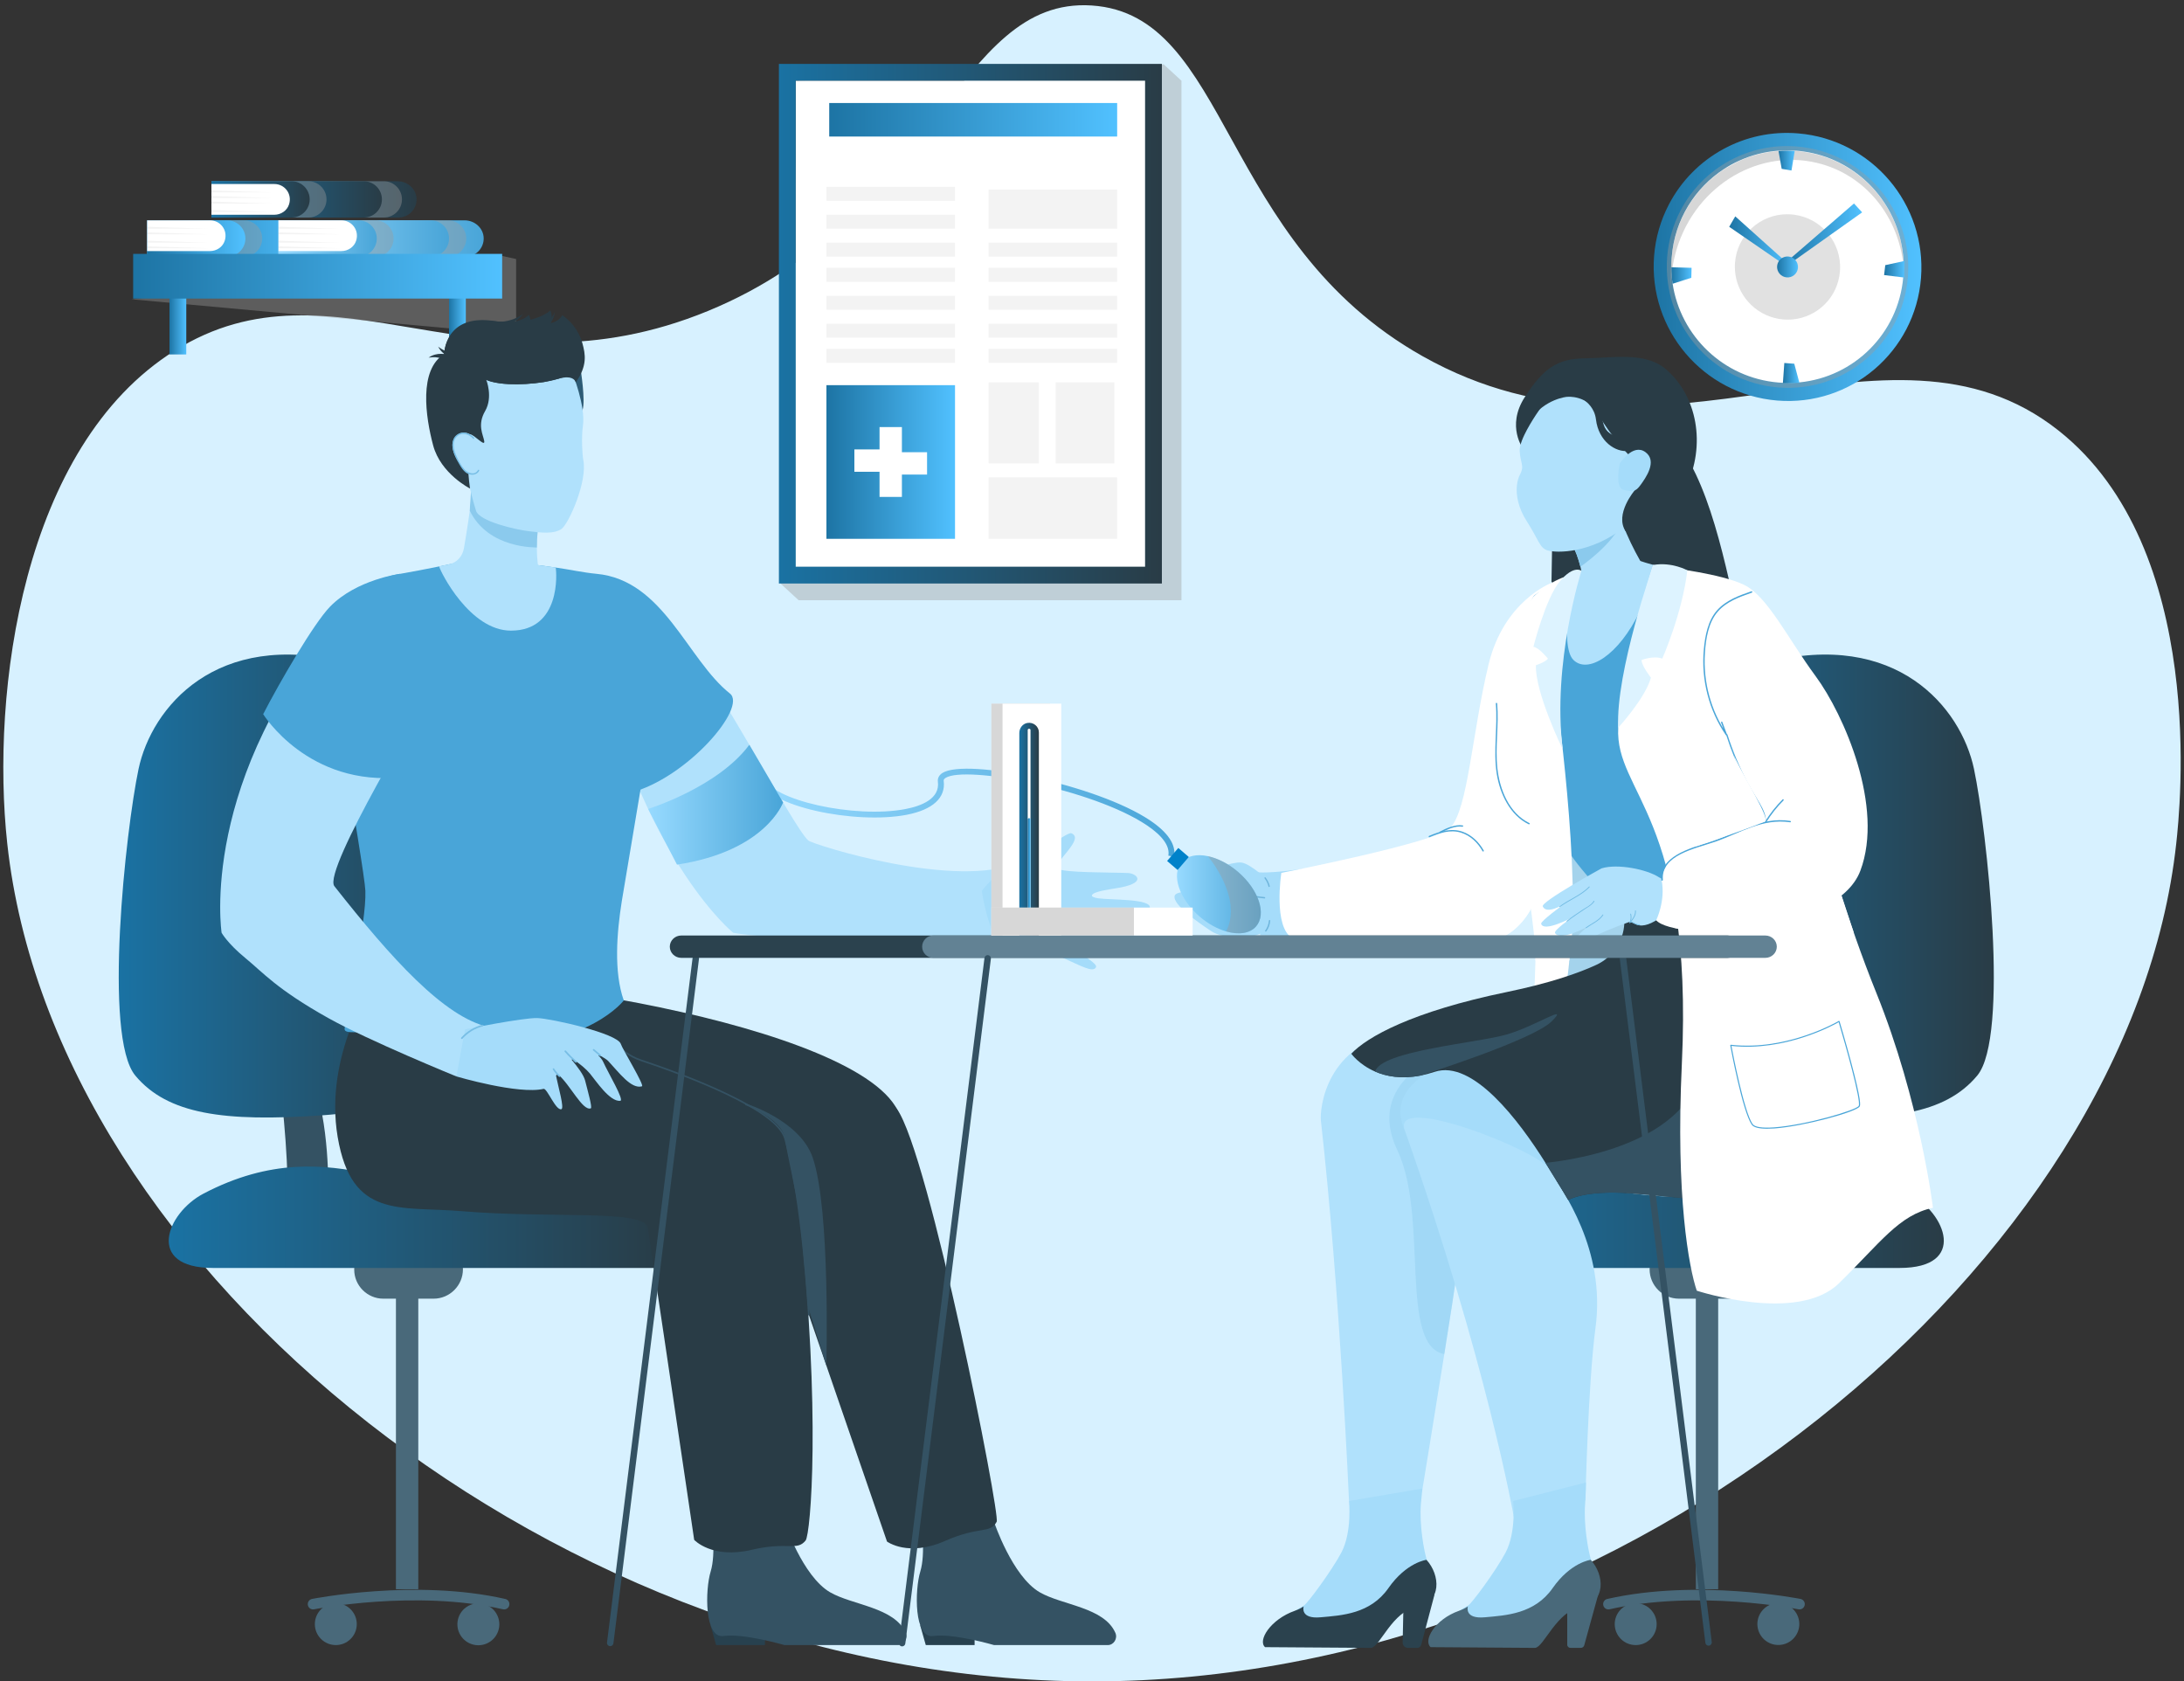 <svg width="417" height="321" viewBox="0 0 417 321" fill="none" xmlns="http://www.w3.org/2000/svg">
<rect x="0" y="0" width="417" height="321" fill="#333333" stroke="none"/>
<g clip-path="url(#clip0_4003_1643)">
<path d="M1.384 161.027C10.255 242.68 107.306 320.968 208.452 321C310.921 321.032 406.836 240.744 415.52 161.027C416.193 154.872 421.648 104.787 393.028 82.184C360.256 56.301 317.438 93.795 271.632 68.008C232.684 46.077 234.883 2.781 208.452 1.048C182.341 -0.664 178.594 41.48 135.254 59.336C91.758 77.256 63.79 47.885 33.382 66.931C4.154 85.235 -1.744 132.243 1.384 161.027Z" fill="#D7F1FF"/>
<path d="M224.182 163.544L223.082 163.357C223.386 161.549 222.004 159.597 218.983 157.565C208.612 150.595 184.439 146.115 180.558 148.499C180.137 148.755 180.169 148.989 180.185 149.101C180.59 152.307 178.076 154.6 173.102 155.555C163.377 157.421 146.254 154.013 144.882 148.717L145.96 148.435C147.071 152.717 163.174 156.317 172.888 154.456C175.936 153.869 179.485 152.493 179.074 149.24C178.989 148.557 179.309 147.96 179.971 147.549C184.545 144.733 209.402 149.779 219.602 156.637C223.023 158.941 224.561 161.267 224.182 163.544Z" fill="url(#paint0_linear_4003_1643)"/>
<path d="M366.784 53.069C365.679 67.155 353.376 77.629 339.311 76.467C325.236 75.304 314.722 62.947 315.821 48.861C316.099 45.341 317.081 42.045 318.618 39.091C320.966 34.547 324.644 30.835 329.095 28.435C333.296 26.157 338.18 25.037 343.304 25.464C357.368 26.627 367.883 38.984 366.784 53.069Z" fill="url(#paint1_linear_4003_1643)"/>
<path opacity="0.4" d="M364.28 52.861C363.287 65.565 352.191 75.011 339.504 73.965C326.811 72.92 317.326 61.773 318.319 49.069C318.57 45.896 319.456 42.92 320.838 40.259C322.957 36.157 326.272 32.813 330.286 30.648C334.075 28.595 338.479 27.587 343.101 27.965C355.794 29.011 365.278 40.157 364.28 52.861Z" fill="#9C9C9C"/>
<path d="M363.41 52.723C363.41 52.797 363.4 52.851 363.394 52.925C362.465 63.693 353.979 71.992 343.565 73H343.555C342.525 73.107 341.489 73.139 340.411 73.08C340.128 73.069 339.845 73.053 339.562 73.027C329.069 72.163 320.844 64.115 319.355 54.115C319.274 53.544 319.21 52.979 319.173 52.397C319.136 51.923 319.12 51.443 319.12 50.957C319.104 50.413 319.12 49.848 319.168 49.293C319.168 49.256 319.178 49.229 319.178 49.192C319.178 49.155 319.178 49.117 319.189 49.085C319.744 41.923 323.641 35.837 329.224 32.232C330.11 31.661 331.028 31.149 331.994 30.712C334.342 29.64 336.904 28.957 339.578 28.765C340.08 28.717 340.598 28.701 341.11 28.701C341.639 28.701 342.151 28.717 342.674 28.755C342.791 28.755 342.909 28.765 343.037 28.771C343.448 28.797 343.859 28.851 344.259 28.909C354.134 30.264 361.756 38.019 363.223 47.592C363.33 48.301 363.416 49.032 363.453 49.757C363.501 50.733 363.496 51.725 363.41 52.723Z" fill="white"/>
<path opacity="0.4" d="M363.448 50.856C362.556 41.437 356.237 33.357 347.008 31.117C335.132 28.232 322.957 36.131 319.803 48.765C319.493 50.003 319.29 51.229 319.173 52.461C319.098 53.283 319.066 54.088 319.066 54.899C318.895 53.085 318.922 51.229 319.168 49.357C319.168 49.32 319.178 49.293 319.178 49.256C319.178 49.219 319.178 49.181 319.189 49.149C319.744 41.987 323.64 35.901 329.224 32.296C330.152 31.752 331.092 31.24 331.994 30.776C334.342 29.704 336.904 29.021 339.578 28.829C340.08 28.781 340.598 28.765 341.11 28.765C341.639 28.765 342.151 28.781 342.674 28.819C342.791 28.819 342.909 28.829 343.037 28.835C343.448 28.861 343.859 28.915 344.259 28.973C354.134 30.328 361.756 38.083 363.223 47.656C363.368 48.707 363.448 49.773 363.448 50.856Z" fill="#9C9C9C"/>
<path opacity="0.3" d="M342.327 60.973C341.852 61.021 341.382 61.032 340.897 61.011C340.769 61.005 340.641 61 340.512 60.989C335.757 60.595 332.031 56.952 331.353 52.419C331.284 51.949 331.247 51.475 331.247 50.989C331.236 50.707 331.247 50.424 331.273 50.136C331.684 44.893 336.04 40.92 341.206 40.904C341.495 40.904 341.783 40.915 342.082 40.936C342.268 40.947 342.455 40.973 342.631 41C347.441 41.661 351.065 45.667 351.326 50.445C351.348 50.888 351.348 51.331 351.31 51.789C351.31 51.821 351.305 51.848 351.3 51.88C350.883 56.76 347.04 60.515 342.327 60.973Z" fill="#9C9C9C"/>
<path d="M342.674 28.813L342.055 32.552L340.187 32.232L339.578 28.819C340.08 28.771 340.598 28.755 341.11 28.755C341.639 28.76 342.146 28.776 342.674 28.813Z" fill="url(#paint2_linear_4003_1643)"/>
<path d="M363.618 49.821L359.962 50.621L359.738 52.515L363.565 52.984L363.618 49.821Z" fill="url(#paint3_linear_4003_1643)"/>
<path d="M343.56 73.059C342.525 73.165 341.484 73.192 340.416 73.144L340.689 69.299L342.589 69.437L343.56 73.059Z" fill="url(#paint4_linear_4003_1643)"/>
<path d="M322.931 53.032L319.355 54.173C319.2 53.139 319.12 52.088 319.125 51.021L322.979 51.128L322.931 53.032Z" fill="url(#paint5_linear_4003_1643)"/>
<path d="M341.014 50.76L330.163 43.299L331.321 41.304L341.302 50.259L341.014 50.76Z" fill="url(#paint6_linear_4003_1643)"/>
<path d="M340.438 50.568L353.99 38.851L355.548 40.541L340.827 50.989L340.438 50.568Z" fill="url(#paint7_linear_4003_1643)"/>
<path d="M343.293 51.128C343.208 52.227 342.247 53.048 341.148 52.957C340.048 52.867 339.226 51.901 339.312 50.803C339.397 49.704 340.358 48.883 341.457 48.973C342.557 49.064 343.379 50.029 343.293 51.128Z" fill="url(#paint8_linear_4003_1643)"/>
<path opacity="0.4" d="M25.093 57.133L98.548 63.859V49.448L95.66 48.819L25.093 57.133Z" fill="#9C9C9C"/>
<path d="M75.911 34.6H40.369V41.533H76.071C78.019 41.533 79.589 39.933 79.541 37.981C79.493 36.072 77.822 34.6 75.911 34.6Z" fill="url(#paint9_linear_4003_1643)"/>
<path opacity="0.4" d="M76.749 38.067C76.749 36.152 75.191 34.6 73.28 34.6H44.105V41.533H73.28C75.191 41.533 76.749 39.981 76.749 38.067Z" fill="#9C9C9C"/>
<path d="M72.922 38.067C72.922 36.152 71.364 34.6 69.453 34.6H40.369V41.533H69.453C71.364 41.533 72.922 39.981 72.922 38.067Z" fill="url(#paint10_linear_4003_1643)"/>
<path opacity="0.4" d="M62.343 38.067C62.343 36.152 60.785 34.6 58.874 34.6H40.369V41.533H58.874C60.785 41.533 62.343 39.981 62.343 38.067Z" fill="#9C9C9C"/>
<path d="M59.13 38.067C59.13 36.152 57.572 34.6 55.661 34.6H40.369V41.533H55.661C57.572 41.533 59.13 39.981 59.13 38.067Z" fill="url(#paint11_linear_4003_1643)"/>
<path d="M52.373 41H40.369V35.133H52.405C54.332 35.133 55.826 36.989 55.191 39.011C54.812 40.221 53.638 41 52.373 41Z" fill="white"/>
<g opacity="0.3">
<path opacity="0.4" d="M51.978 40.467H40.369V40.093L51.978 40.467Z" fill="#9C9C9C"/>
</g>
<g opacity="0.3">
<path opacity="0.4" d="M51.978 38.867H40.369V38.493L51.978 38.867Z" fill="#9C9C9C"/>
</g>
<g opacity="0.3">
<path opacity="0.4" d="M51.978 37.8H40.369V37.427L51.978 37.8Z" fill="#9C9C9C"/>
</g>
<g opacity="0.3">
<path opacity="0.4" d="M51.978 36.733H40.369V36.36L51.978 36.733Z" fill="#9C9C9C"/>
</g>
<path d="M63.635 42.067H28.093V49H63.795C65.743 49 67.312 47.4 67.264 45.448C67.216 43.539 65.546 42.067 63.635 42.067Z" fill="#2AA9EF"/>
<path opacity="0.4" d="M64.473 45.533C64.473 43.619 62.914 42.067 61.004 42.067H31.829V49H61.004C62.914 49 64.473 47.448 64.473 45.533Z" fill="#9C9C9C"/>
<path d="M60.646 45.533C60.646 43.619 59.087 42.067 57.177 42.067H28.093V49H57.177C59.087 49 60.646 47.448 60.646 45.533Z" fill="url(#paint12_linear_4003_1643)"/>
<path opacity="0.4" d="M50.067 45.533C50.067 43.619 48.508 42.067 46.598 42.067H28.093V49H46.598C48.514 49 50.067 47.448 50.067 45.533Z" fill="#9C9C9C"/>
<path d="M46.854 45.533C46.854 43.619 45.295 42.067 43.385 42.067H28.093V49H43.385C45.295 49 46.854 47.448 46.854 45.533Z" fill="url(#paint13_linear_4003_1643)"/>
<path d="M40.097 47.933H28.093V42.067H40.129C42.055 42.067 43.55 43.923 42.915 45.944C42.536 47.155 41.362 47.933 40.097 47.933Z" fill="white"/>
<g opacity="0.3">
<path opacity="0.4" d="M39.702 47.4H28.093V47.027L39.702 47.4Z" fill="#9C9C9C"/>
</g>
<g opacity="0.3">
<path opacity="0.4" d="M39.702 46.333H28.093V45.96L39.702 46.333Z" fill="#9C9C9C"/>
</g>
<g opacity="0.3">
<path opacity="0.4" d="M39.702 44.733H28.093V44.36L39.702 44.733Z" fill="#9C9C9C"/>
</g>
<g opacity="0.3">
<path opacity="0.4" d="M39.702 43.667H28.093V43.293L39.702 43.667Z" fill="#9C9C9C"/>
</g>
<path d="M88.721 42.067H53.179V49H88.881C90.83 49 92.399 47.4 92.351 45.448C92.303 43.539 90.632 42.067 88.721 42.067Z" fill="url(#paint14_linear_4003_1643)"/>
<path opacity="0.4" d="M89.025 45.533C89.025 43.619 87.467 42.067 85.556 42.067H56.381V49H85.556C87.467 49 89.025 47.448 89.025 45.533Z" fill="#9C9C9C"/>
<path d="M85.732 45.533C85.732 43.619 84.174 42.067 82.263 42.067H53.179V49H82.263C84.179 49 85.732 47.448 85.732 45.533Z" fill="url(#paint15_linear_4003_1643)"/>
<path opacity="0.4" d="M75.153 45.533C75.153 43.619 73.595 42.067 71.684 42.067H53.179V49H71.689C73.6 49 75.153 47.448 75.153 45.533Z" fill="#9C9C9C"/>
<path d="M71.94 45.533C71.94 43.619 70.382 42.067 68.471 42.067H53.179V49H68.471C70.382 49 71.94 47.448 71.94 45.533Z" fill="url(#paint16_linear_4003_1643)"/>
<path d="M65.183 47.933H53.179V42.067H65.215C67.142 42.067 68.636 43.923 68.001 45.944C67.622 47.155 66.448 47.933 65.183 47.933Z" fill="white"/>
<g opacity="0.3">
<path opacity="0.4" d="M64.788 47.4H53.179V47.027L64.788 47.4Z" fill="#9C9C9C"/>
</g>
<g opacity="0.3">
<path opacity="0.4" d="M64.788 46.333H53.179V45.96L64.788 46.333Z" fill="#9C9C9C"/>
</g>
<g opacity="0.3">
<path opacity="0.4" d="M64.788 44.733H53.179V44.36L64.788 44.733Z" fill="#9C9C9C"/>
</g>
<g opacity="0.3">
<path opacity="0.4" d="M64.788 43.667H53.179V43.293L64.788 43.667Z" fill="#9C9C9C"/>
</g>
<path d="M35.565 55.933H32.362V67.667H35.565V55.933Z" fill="url(#paint17_linear_4003_1643)"/>
<path d="M88.94 55.933H85.737V67.667H88.94V55.933Z" fill="url(#paint18_linear_4003_1643)"/>
<path d="M95.879 48.467H25.424V57H95.879V48.467Z" fill="url(#paint19_linear_4003_1643)"/>
<path opacity="0.4" d="M152.494 15.411L149.104 111.475L152.494 114.595H225.58V15.411L222.191 12.291L152.494 15.411Z" fill="#9C9C9C"/>
<path d="M218.641 15.4H151.923V108.2H218.641V15.4Z" fill="white"/>
<path d="M148.72 12.2V111.4H221.844V12.2H148.72ZM218.641 108.2H151.923V15.4H218.641V108.2Z" fill="url(#paint20_linear_4003_1643)"/>
<path d="M182.346 73.533H157.794V102.867H182.346V73.533Z" fill="url(#paint21_linear_4003_1643)"/>
<path d="M177.009 86.333H172.205V81.533H167.935V85.8H163.131V90.067H167.935V94.867H172.205V90.6H177.009V86.333Z" fill="white"/>
<path d="M213.304 19.667H158.328V26.067H213.304V19.667Z" fill="url(#paint22_linear_4003_1643)"/>
<g opacity="0.3">
<path opacity="0.4" d="M182.346 35.667H157.794V38.333H182.346V35.667Z" fill="#9C9C9C"/>
<path opacity="0.4" d="M182.346 41H157.794V43.667H182.346V41Z" fill="#9C9C9C"/>
<path opacity="0.4" d="M182.346 46.333H157.794V49H182.346V46.333Z" fill="#9C9C9C"/>
<path opacity="0.4" d="M182.346 51.133H157.794V53.8H182.346V51.133Z" fill="#9C9C9C"/>
<path opacity="0.4" d="M182.346 56.467H157.794V59.133H182.346V56.467Z" fill="#9C9C9C"/>
<path opacity="0.4" d="M182.346 61.8H157.794V64.467H182.346V61.8Z" fill="#9C9C9C"/>
<path opacity="0.4" d="M182.346 66.6H157.794V69.267H182.346V66.6Z" fill="#9C9C9C"/>
<path opacity="0.4" d="M188.751 36.2V41.229V43.464V43.667H213.304V43.464V41.229V36.2H188.751Z" fill="#9C9C9C"/>
<path opacity="0.4" d="M213.304 46.333H188.751V49H213.304V46.333Z" fill="#9C9C9C"/>
<path opacity="0.4" d="M213.304 51.133H188.751V53.8H213.304V51.133Z" fill="#9C9C9C"/>
<path opacity="0.4" d="M213.304 56.467H188.751V59.133H213.304V56.467Z" fill="#9C9C9C"/>
<path opacity="0.4" d="M213.304 61.8H188.751V64.467H213.304V61.8Z" fill="#9C9C9C"/>
<path opacity="0.4" d="M213.304 66.6H188.751V69.267H213.304V66.6Z" fill="#9C9C9C"/>
<path opacity="0.4" d="M213.304 91.133H188.751V102.867H213.304V91.133Z" fill="#9C9C9C"/>
<path opacity="0.4" d="M198.359 73H188.751V88.467H198.359V73Z" fill="#9C9C9C"/>
<path opacity="0.4" d="M212.77 73H201.561V88.467H212.77V73Z" fill="#9C9C9C"/>
</g>
<path d="M186.083 312.109V314.067H176.763L175.69 310.28L186.083 312.109Z" fill="#27414F"/>
<path d="M189.813 290.6C189.813 290.6 193.262 300.909 198.503 303.976C202.73 306.445 210.806 306.819 212.962 311.731C213.443 312.824 212.653 314.067 211.505 314.067H189.813C189.813 314.067 181.919 311.779 178.199 312.333C174.474 312.888 174.65 303.491 175.717 300.019C176.779 296.547 175.893 290.6 175.893 290.6H189.813Z" fill="#345263"/>
<path d="M82.786 247.933H73.184C70.131 247.933 67.633 245.437 67.633 242.387V242.275C67.633 239.224 70.131 236.728 73.184 236.728H82.786C85.871 236.728 88.39 239.245 88.39 242.328C88.39 245.411 85.871 247.933 82.786 247.933Z" fill="#49697A"/>
<path d="M79.866 237.8H75.596V303.4H79.866V237.8Z" fill="#49697A"/>
<path d="M96.252 307.256C96.178 307.256 96.103 307.245 96.028 307.229C79.311 303.421 60.166 307.197 59.973 307.235C59.424 307.347 58.895 306.989 58.783 306.445C58.671 305.901 59.029 305.368 59.573 305.256C59.771 305.219 79.327 301.357 96.477 305.261C97.021 305.384 97.363 305.928 97.234 306.467C97.133 306.941 96.717 307.256 96.252 307.256Z" fill="#49697A"/>
<path d="M66.949 312.893C68.512 311.331 68.512 308.799 66.949 307.237C65.385 305.675 62.851 305.675 61.288 307.237C59.724 308.799 59.724 311.331 61.288 312.894C62.851 314.456 65.386 314.456 66.949 312.893Z" fill="#49697A"/>
<path d="M95.231 311.017C95.739 308.867 94.407 306.712 92.255 306.204C90.103 305.697 87.947 307.028 87.439 309.178C86.931 311.328 88.263 313.483 90.415 313.99C92.567 314.498 94.723 313.167 95.231 311.017Z" fill="#49697A"/>
<path d="M53.36 205.693C53.36 205.693 55.212 221.096 54.801 227.667H62.674C62.674 227.667 63.021 214.115 59.53 205.693C56.034 197.272 53.36 205.693 53.36 205.693Z" fill="#345263"/>
<path d="M40.646 242.067H126.724C126.724 242.067 132.136 232.963 118.296 226.925C104.456 220.888 79.487 225.971 70.702 224.12C61.916 222.269 51.631 221.176 38.858 227.875C31.775 231.592 27.703 242.067 40.646 242.067Z" fill="url(#paint23_linear_4003_1643)"/>
<path d="M61.388 212.936C69.592 212.371 87.798 209.752 93.039 202.515C99.284 193.885 90.984 132.845 66.117 126.483C41.249 120.115 28.92 135.107 26.454 146.813C23.988 158.52 19.67 197.949 25.835 205.341C32 212.728 42.792 214.216 61.388 212.936Z" fill="url(#paint24_linear_4003_1643)"/>
<path d="M320.572 247.933H330.174C333.227 247.933 335.725 245.437 335.725 242.387V242.275C335.725 239.224 333.227 236.728 330.174 236.728H320.572C317.492 236.728 314.967 239.245 314.967 242.328C314.967 245.411 317.486 247.933 320.572 247.933Z" fill="#49697A"/>
<path d="M323.79 303.4H328.06V237.8H323.79V303.4Z" fill="#49697A"/>
<path d="M307.105 307.256C307.18 307.256 307.255 307.245 307.329 307.229C324.046 303.421 343.192 307.197 343.384 307.235C343.934 307.347 344.462 306.989 344.574 306.445C344.686 305.901 344.329 305.368 343.784 305.256C343.587 305.219 324.03 301.357 306.881 305.261C306.336 305.384 305.995 305.928 306.123 306.467C306.224 306.941 306.641 307.256 307.105 307.256Z" fill="#49697A"/>
<path d="M340.466 313.94C342.617 313.432 343.95 311.278 343.442 309.128C342.934 306.978 340.778 305.646 338.626 306.154C336.474 306.662 335.142 308.816 335.65 310.966C336.158 313.116 338.314 314.448 340.466 313.94Z" fill="#49697A"/>
<path d="M315.141 312.895C316.704 311.333 316.704 308.8 315.141 307.238C313.577 305.676 311.043 305.676 309.479 307.238C307.916 308.801 307.916 311.333 309.479 312.895C311.043 314.457 313.577 314.457 315.141 312.895Z" fill="#49697A"/>
<path d="M349.997 205.693C349.997 205.693 348.145 221.096 348.556 227.667H340.683C340.683 227.667 340.336 214.115 343.827 205.693C347.323 197.272 349.997 205.693 349.997 205.693Z" fill="#345263"/>
<path d="M362.711 242.067H276.633C276.633 242.067 271.221 232.963 285.061 226.925C298.901 220.888 323.87 225.971 332.656 224.12C341.441 222.269 351.727 221.176 364.499 227.875C371.587 231.592 375.655 242.067 362.711 242.067Z" fill="url(#paint25_linear_4003_1643)"/>
<path d="M341.97 212.936C333.766 212.371 315.56 209.752 310.318 202.515C304.073 193.885 312.373 132.845 337.241 126.483C362.108 120.115 374.438 135.107 376.903 146.813C379.369 158.52 383.687 197.949 377.523 205.341C371.358 212.733 360.565 214.216 341.97 212.936Z" fill="url(#paint26_linear_4003_1643)"/>
<path d="M71.353 187.389C71.353 187.389 61.799 201.336 64.473 217.069C67.147 232.803 76.306 230.227 88.289 231.235C105.347 232.675 123.159 230.781 123.703 234.44C124.552 240.115 147.615 232.44 147.615 232.44C147.615 232.44 174.239 219.549 171.725 212.771C165.309 195.448 89.725 184.024 71.353 187.389Z" fill="#293C46"/>
<path d="M171.223 211.667C177.388 220.157 191.03 289.176 190.299 290.525C189.018 292.888 187.033 291.272 180.478 294.168C173.363 297.309 169.36 294.301 169.36 294.301C169.36 294.301 164.685 280.696 156.748 257.709C153.897 249.459 150.812 240.531 147.685 231.501C137.292 201.501 165.581 203.896 171.223 211.667Z" fill="#293C46"/>
<path d="M155.162 220.968C158.589 230.824 157.772 260.669 157.772 260.669L142.182 210.611C142.182 210.605 152.659 213.768 155.162 220.968Z" fill="#345263"/>
<path d="M197.04 178.573C197.04 178.573 173.39 178.733 165.069 178.989C146.905 179.549 139.983 178.072 139.983 178.072C139.983 178.072 123.997 165.128 114.768 129.048C114.768 129.048 128.059 121.272 131.384 124.376C136.492 129.139 151.474 157.944 154.324 160.456C155.226 161.251 182.96 170.024 194.665 164.547L197.04 178.573Z" fill="#B0E1FC"/>
<path d="M187.454 170.061C187.454 170.061 191.468 164.909 195.391 163.923C198.087 163.245 203.803 158.803 204.534 159.075C207.315 160.125 200.931 164.637 202.036 165.832C202.789 166.648 212.615 166.531 215.423 166.675C216.907 166.749 219.015 168.397 214.088 169.405C212.946 169.64 210.688 169.885 209.311 170.365C208.441 170.669 207.827 171.229 209.733 171.501C212.113 171.837 219.928 171.539 219.538 173.341C219.212 174.835 208.116 174.077 208.057 175.8C208.025 176.723 217.334 177.816 217.216 179.075C217.04 181.021 209.583 179.299 206.2 179.928C202.618 180.595 209.808 183.624 209.258 184.659C208.676 185.757 206.477 184.419 202.501 182.659C199.079 181.144 193.897 181.763 191.287 180.152C188.666 178.547 187.454 170.061 187.454 170.061Z" fill="#A5DCFA"/>
<path d="M85.396 67.699C85.396 67.699 83.41 67.107 81.825 68.291C81.825 68.291 83.186 67.944 84.563 68.547C85.94 69.144 85.396 67.699 85.396 67.699Z" fill="#293C46"/>
<path d="M86.57 68.419C86.57 68.419 84.547 67.981 83.661 66.168C83.661 66.168 84.718 67.133 86.202 67.267C87.696 67.4 86.57 68.419 86.57 68.419Z" fill="#293C46"/>
<path d="M110.867 70.557C110.867 70.557 111.827 76.504 111.229 78.243C110.632 79.987 108.609 71.299 108.609 71.299L110.867 70.557Z" fill="#2D5B75"/>
<path d="M146.051 312.109V314.067H136.732L135.659 310.28L146.051 312.109Z" fill="#27414F"/>
<path d="M149.787 290.6C149.787 290.6 153.236 300.909 158.477 303.976C162.704 306.445 170.78 306.819 172.936 311.731C173.417 312.824 172.627 314.067 171.479 314.067H149.787C149.787 314.067 141.893 311.779 138.173 312.333C134.448 312.888 134.624 303.491 135.691 300.019C136.753 296.547 135.867 290.6 135.867 290.6H149.787Z" fill="#345263"/>
<path d="M152.675 232.205C156.78 269.469 154.783 292.915 153.817 294.104C152.12 296.189 150.471 294.243 143.495 295.885C135.921 297.667 132.542 293.976 132.542 293.976C132.542 293.976 130.45 279.747 126.868 255.693C125.582 247.064 124.189 237.72 122.774 228.269C118.568 200.205 149.019 210.04 149.889 217.373C150.225 220.168 152.317 228.941 152.675 232.205Z" fill="#293C46"/>
<path d="M62.557 123.747C62.717 125.64 63.683 131.715 64.857 138.888C65.049 140.072 65.252 141.288 65.455 142.515C67.43 154.483 69.688 167.949 69.762 170.067C69.997 176.419 66.064 192.323 65.797 196.451C65.733 197.485 68.924 196.963 72.479 196.76C76.386 196.541 83.613 199.501 94.251 199.539C112.521 199.603 119.102 191 119.102 191C117.159 185.512 117.768 178.077 118.718 172.067C119.188 169.08 126.564 125.443 126.564 125.443L121.573 112.621C98.302 106.461 72.73 110.84 72.73 110.84C72.73 110.84 61.569 112.259 62.557 123.747Z" fill="#49A5D8"/>
<path d="M92.628 106.664C92.628 106.664 93.007 107.411 93.685 108.68C94.048 109.368 94.507 110.211 95.035 111.176C96.306 113.485 98.003 116.483 99.962 119.688C105.684 129.064 113.599 140.227 119.332 141.187C120.442 141.373 119.545 151.576 120.276 151.384C131.208 148.552 142.715 135.059 139.369 132.403C131.218 125.939 126.724 110.733 113.893 109.549C111.368 109.315 108.699 108.712 106.095 108.349C101.227 107.667 96.674 107.123 94.315 106.851C93.247 106.728 92.628 106.664 92.628 106.664Z" fill="#49A5D8"/>
<path d="M63.24 144.819C66.661 142.909 70.36 141.368 73.979 140.803C79.743 139.901 85.722 128.461 89.762 118.888C90.958 116.051 91.982 113.384 92.788 111.203C93.13 110.264 93.434 109.416 93.69 108.685C93.947 107.955 94.155 107.336 94.32 106.856C94.56 106.131 94.694 105.725 94.694 105.725C94.694 105.725 89.933 106.893 83.853 108.136C81.5 108.616 78.943 109.112 76.386 109.555C67.595 111.08 67.302 116.019 60.288 123.699C53.27 131.379 56.253 148.707 63.24 144.819Z" fill="#49A5D8"/>
<path d="M85.737 107.736C87.184 107.432 88.305 106.237 88.572 104.712C89.1 101.651 89.751 97.549 90.184 93.72C90.301 92.701 89.276 88.797 89.234 88.728C89.351 88.76 105.321 93.405 103.373 98.307C103.287 98.525 103.207 98.755 103.132 98.995C102.663 100.557 102.497 102.531 102.503 104.52C102.503 105.709 102.583 106.845 102.7 107.88C103.8 108.024 104.936 108.179 106.095 108.344C106.298 109.251 107.136 120.397 97.555 120.397C89.698 120.397 84.099 109.187 83.843 108.125C84.489 107.997 85.124 107.869 85.737 107.736Z" fill="#B0E1FC"/>
<path d="M89.901 93.235C89.997 93.96 89.693 96.675 89.698 97.512C93.301 104.84 102.369 104.477 102.503 104.525C102.503 102.536 102.663 100.568 103.132 99C99.546 97.208 91.94 92.925 89.901 93.235Z" fill="#8BCAED"/>
<path d="M90.888 97.512C91.507 99.507 98.366 101.123 101.115 101.432C102.924 101.635 105.694 102.072 107.242 100.957C108.55 100.013 112.228 91.933 111.363 87.773C111.197 86.968 110.973 83.576 111.299 81.299C111.843 77.507 109.303 71.251 109.303 71.251C98.846 63.523 89.714 74.429 88.945 78.637C88.177 82.835 88.396 89.453 90.888 97.512Z" fill="#B0E1FC"/>
<path d="M82.706 85.043C84.158 90.456 89.746 93.267 89.746 93.267C89.223 89.891 88.967 82.909 89.751 82.92C90.536 82.931 92.66 85.448 92.457 84.205C92.249 82.968 91.086 81.139 92.628 78.472C94.171 75.8 92.847 72.52 92.847 72.52C92.847 72.52 92.858 72.525 92.879 72.536C92.884 72.536 92.89 72.541 92.9 72.547C93.178 72.675 93.493 72.781 93.84 72.872C93.84 72.872 93.845 72.872 93.85 72.872C94.774 73.123 95.895 73.267 97.096 73.331C98.158 73.384 99.284 73.373 100.4 73.309C101.59 73.24 102.759 73.112 103.81 72.947C104.803 72.787 105.694 72.589 106.394 72.371C106.821 72.237 107.2 72.147 107.536 72.099C107.803 72.056 108.043 72.04 108.251 72.04C109.751 72.051 109.932 73 109.932 73C112.206 69.768 111.758 67.592 111.208 65.56C110.226 61.933 107.365 60.179 107.365 60.179C106.612 61.475 105.139 61.672 105.139 61.672C105.241 61.368 105.294 61.08 105.321 60.819C105.401 59.939 105.123 59.336 105.091 59.272V59.267C105.091 59.267 102.049 62.195 94.699 61.341C84.675 60.179 84.819 67.603 84.819 67.603C79.92 70.552 81.254 79.629 82.706 85.043Z" fill="#293C46"/>
<path d="M92.004 85.165C92.004 85.165 89.597 81.293 87.339 83.048C85.081 84.803 87.397 88.045 88.262 89.288C89.191 90.621 89.73 90.632 91.374 90.2C93.018 89.773 92.004 85.165 92.004 85.165Z" fill="#B0E1FC"/>
<path d="M91.486 89.88C90.952 90.861 89.682 90.797 88.908 90.184C88.422 89.805 88.075 89.267 87.755 88.728C87.376 88.083 87.008 87.421 86.741 86.717C86.298 85.539 86.095 83.928 87.173 83.053C88.241 82.189 89.666 82.595 90.52 83.56C90.632 83.688 90.451 83.875 90.338 83.752C89.543 82.856 88.171 82.456 87.221 83.363C86.266 84.275 86.645 85.864 87.104 86.936C87.499 87.864 88.022 88.877 88.689 89.619C89.335 90.333 90.675 90.819 91.262 89.741C91.347 89.592 91.566 89.731 91.486 89.88Z" fill="#78BEE5"/>
<path d="M84.825 67.603C86.399 71.053 92.847 72.515 92.847 72.515C92.847 72.515 92.858 72.52 92.879 72.531C92.885 72.531 92.89 72.536 92.9 72.541C93.023 72.584 93.354 72.707 93.84 72.867C93.84 72.867 93.845 72.867 93.85 72.867C94.774 73.117 95.895 73.261 97.096 73.325C98.158 73.379 99.284 73.368 100.4 73.304C101.59 73.235 102.759 73.107 103.81 72.941C104.803 72.781 105.673 72.499 106.394 72.365C109.687 71.747 106.42 66.685 106.42 66.685C105.326 68.483 103.645 68.701 103.645 68.701C104.798 66.829 103.01 64.605 103.01 64.605C101.28 67.907 97.998 65.891 97.998 65.891C97.998 65.891 99.706 65.491 100.618 64.125C102.07 61.96 100.965 60.104 100.965 60.104C100.965 60.104 99.327 62.131 94.699 61.341C84.825 59.656 84.825 67.603 84.825 67.603Z" fill="#293C46"/>
<path d="M99.823 59.955C99.823 59.955 98.425 62.205 95.526 62.093L95.382 61.443C95.388 61.443 97.816 61.459 99.823 59.955ZM105.924 59.571C105.924 59.571 105.737 61.64 104.419 62.099V61.459C104.419 61.459 105.331 61.064 105.924 59.571ZM108.336 66.733C108.336 66.733 109.74 71.693 107.125 72.141L107.37 70.344C107.37 70.344 108.614 69.197 108.336 66.733ZM104.349 65.053C104.349 65.053 104.808 68.088 103.597 68.936C102.39 69.779 102.577 68.419 102.577 68.419C102.577 68.419 104.136 67.56 104.349 65.053Z" fill="#293C46"/>
<path d="M87.147 205.507C87.147 205.507 70.435 198.696 62.679 194.36C52.821 188.845 50.227 185.672 46.843 182.899C43.432 180.104 42.312 178.077 42.312 178.077C42.312 178.077 37.775 148.557 65.903 116.563L81.825 132.765C81.825 132.765 61.495 166.195 63.843 169.181C74.785 183.069 84.83 194.2 93.322 196.077L87.147 205.507Z" fill="#B0E1FC"/>
<path d="M154.431 251.144C154.351 251.144 154.282 251.08 154.276 251C154.266 250.781 153.054 229.027 149.745 217.416C148.128 211.731 130.033 205.133 122.331 202.563C120.015 201.789 118.75 200.525 118.697 200.472C118.638 200.413 118.638 200.312 118.697 200.253C118.755 200.195 118.857 200.195 118.915 200.253C118.926 200.264 120.186 201.523 122.428 202.269C126.724 203.704 133.012 205.971 138.573 208.605C145.459 211.869 149.318 214.803 150.038 217.336C153.353 228.979 154.57 250.771 154.581 250.989C154.586 251.075 154.522 251.149 154.437 251.149C154.437 251.144 154.431 251.144 154.431 251.144Z" fill="#345263"/>
<path d="M112.542 201.224C108.219 201.379 103.901 201.672 99.599 202.115C99.353 202.141 99.353 202.525 99.599 202.499C103.901 202.061 108.219 201.763 112.542 201.608C112.788 201.603 112.788 201.213 112.542 201.224Z" fill="#345263"/>
<path d="M112.281 201.672C108.438 202.691 104.776 204.211 101.334 206.205C101.12 206.328 101.312 206.664 101.526 206.536C104.936 204.557 108.566 203.053 112.377 202.04C112.622 201.976 112.521 201.608 112.281 201.672Z" fill="#345263"/>
<path d="M76.376 109.549C76.376 109.549 68.065 110.632 63.016 115.816C59.872 119.048 53.275 130.456 50.248 136.344C50.248 136.344 58.847 150.291 76.829 148.371C84.574 147.544 85.876 133.512 85.876 133.512L76.376 109.549Z" fill="#49A5D8"/>
<path d="M118.547 199.331C117.971 197.272 105.129 194.44 102.609 194.36C99.861 194.275 88.791 196.515 88.791 196.515L87.147 205.507C87.147 205.507 98.969 209 103.794 207.875C104.451 207.72 106.132 212.104 107.189 211.757C107.781 211.56 106.596 207.528 106.185 205.464C106.137 205.208 106.431 205.021 106.623 205.187C108.828 207.032 111.261 212.179 112.804 211.592C113.13 211.469 112.228 208.291 111.715 206.28C111.438 205.203 110.247 203.629 109.206 202.397C109.126 202.301 109.244 202.157 109.351 202.221C110.605 202.952 111.971 204.152 112.649 204.968C113.813 206.365 116.407 210.349 118.424 210.163C119.268 210.083 116.167 204.925 115.163 202.707C115.003 202.349 114.699 201.96 114.309 201.565C114.234 201.491 114.33 201.368 114.421 201.416C115.227 201.88 115.889 202.301 116.113 202.541C118.206 204.771 120.511 207.971 122.572 207.389C123.105 207.229 118.782 200.173 118.547 199.331Z" fill="#A5DCFA"/>
<path d="M92.1 195.64C90.531 196.051 89.148 196.893 88.059 198.099C87.926 198.248 88.15 198.461 88.284 198.312C89.34 197.144 90.669 196.333 92.191 195.933C92.383 195.891 92.292 195.592 92.1 195.64Z" fill="#78BEE5"/>
<path d="M107.824 200.803C108.459 201.528 109.142 202.205 109.868 202.84C110.018 202.973 110.231 202.749 110.082 202.616C109.356 201.981 108.678 201.304 108.038 200.579C107.91 200.429 107.691 200.653 107.824 200.803Z" fill="#78BEE5"/>
<path d="M113.236 200.531C113.658 200.888 114.08 201.245 114.501 201.608C114.651 201.736 114.87 201.517 114.715 201.384C114.293 201.027 113.871 200.669 113.45 200.307C113.3 200.179 113.087 200.397 113.236 200.531Z" fill="#78BEE5"/>
<path d="M105.556 204.184C105.881 204.696 106.271 205.16 106.719 205.571C106.869 205.704 107.082 205.48 106.933 205.347C106.5 204.957 106.127 204.515 105.817 204.024C105.71 203.853 105.449 204.013 105.556 204.184Z" fill="#78BEE5"/>
<path d="M339.546 138.925C331.332 139.437 331.577 83.261 312.955 79.832L296.569 91.192L296.232 111.069L331.812 149.176C331.812 149.176 339.669 141.005 351.71 143.528C355.052 144.227 341.719 145.085 343.923 144.173" fill="#293C46"/>
<path d="M285.803 172.04C285.712 172.269 285.563 172.467 285.36 172.616C283.481 173.997 278.234 176.104 262.974 177.795C252.161 178.995 240.637 178.573 240.637 178.573L238.961 166.429C238.961 166.429 243.06 167.475 259.729 163.821C267.703 162.072 271.941 162.589 271.941 162.589C271.941 162.589 292.267 155.272 285.803 172.04Z" fill="#A5DCFA"/>
<path d="M292.843 193.187L293.622 169.88C293.34 171.464 292.678 172.984 291.829 174.328C290.046 177.139 287.404 179.139 285.579 179.139H264.063C255.112 179.139 246.797 179.139 246.797 179.139C243.028 177.021 244.651 166.643 244.651 166.643C244.651 166.643 274.247 160.845 276.889 158.077C280.305 154.493 281.031 140.072 284.223 126.835C287.127 114.771 296.104 111.341 296.104 111.341L312.128 138.259L316.221 192.083L292.843 193.187Z" fill="white"/>
<path d="M337.55 230.797C324.623 224.301 292.117 227.059 278.587 222.829C277.813 222.589 277.065 222.349 276.35 222.12C277.866 227.395 279.371 234.493 278.368 241.645C277.845 245.352 276.847 251.773 275.768 258.515C273.81 270.803 271.611 284.173 271.611 284.173C265.654 287.437 257.573 286.557 257.573 286.557C257.573 286.557 255.854 246.483 252.198 213.88C251.99 212.003 252.908 198.931 268.024 196.877C284.234 194.68 297.551 192.472 308.487 190.349C348.209 182.643 350.579 237.341 337.55 230.797Z" fill="#B0E1FC"/>
<path opacity="0.4" d="M278.363 241.645C277.84 245.352 276.841 251.773 275.763 258.515C267.031 256.867 272.838 232.205 266.791 219.565C260.541 206.504 275.592 201.144 275.592 201.144L278.587 222.824C277.813 222.584 277.066 222.344 276.35 222.115C277.861 227.4 279.371 234.499 278.363 241.645Z" fill="#8BCAED"/>
<path d="M353.92 203.405C354.657 191.832 345.61 182.435 336.082 184.883C327.425 187.112 313.371 192.333 280.167 201.752C253.474 209.325 276.302 226.435 279.862 224.088C286.999 219.389 314.802 234.829 342.018 225.549C353.723 221.565 351.267 210.408 353.92 203.405Z" fill="#A5DCFA"/>
<path opacity="0.5" d="M298.741 161.208C298.741 161.208 300.823 179.549 299.109 187.325C297.396 195.101 313.131 179.704 313.131 179.704L311.727 169.24L298.741 161.208Z" fill="#4BA8DB"/>
<path d="M268.216 215.773C283.881 260.141 289.048 289.64 289.048 289.64C289.048 289.64 297.759 291.048 302.712 286.408C302.712 286.408 303.225 263.987 304.634 253.507C306.657 238.467 298.325 227.288 295.757 223.107C293.676 219.704 265.659 208.525 268.216 215.773Z" fill="#B0E1FC"/>
<path d="M354.006 228.979C347.264 230.824 336.691 230.195 326.742 229.272C321.137 228.749 315.73 228.136 311.316 227.811C302.499 227.165 299.435 229.096 299.435 229.096C299.435 229.096 297.556 225.944 295.085 222.003C290.052 213.981 281.207 202.205 273.906 204.632C272.972 204.941 272.086 205.171 271.237 205.336C271.232 205.336 271.226 205.336 271.226 205.336C267.549 206.051 264.677 205.496 262.564 204.579C259.484 203.251 258.011 201.171 258.011 201.171C261.021 197.955 269.609 193.123 287.682 189.395C296.046 187.667 301.431 185.757 304.799 184.2C307.916 182.76 309.977 179.715 310.142 176.285L310.265 173.683L344.147 163.827C344.147 163.827 343.48 170.323 353.482 185.859C363.485 201.4 372.116 224.024 354.006 228.979Z" fill="#293C46"/>
<path d="M270.847 305C266.444 305.693 264.517 310.701 262.964 310.819C261.405 310.936 245.74 311.843 244.389 310.819C243.039 309.795 248.916 306.536 248.916 306.536C249.497 306.355 254.317 299.805 256.116 296.392C258.192 292.451 257.568 286.557 257.568 286.557L271.605 284.173C271.605 284.173 271.429 285.411 271.296 287.139C270.986 291.043 271.851 296.056 272.513 298.136C272.507 298.141 275.251 304.307 270.847 305Z" fill="#A5DCFA"/>
<path d="M270.564 306.749C265.83 307.597 263.46 314.456 261.784 314.6L241.544 314.461C240.093 313.208 242.553 309.16 247.24 307.512C247.869 307.293 248.419 307.016 248.916 306.685C248.883 306.787 248.222 309.117 252.15 308.76C256.169 308.397 261.635 308.141 265.093 303.192C268.552 298.243 272.363 297.789 272.363 297.789C275.021 300.691 275.299 305.901 270.564 306.749Z" fill="#2B424E"/>
<path d="M273.9 304.413L271.354 314.024C271.264 314.36 270.959 314.6 270.607 314.6H268.824C268.259 314.6 267.805 314.136 267.816 313.571L267.981 305.859L273.9 304.413Z" fill="#2B424E"/>
<path d="M302.205 305C297.802 305.693 295.875 310.701 294.322 310.819C292.763 310.936 277.097 311.843 275.747 310.819C274.397 309.795 280.273 306.536 280.273 306.536C280.855 306.355 285.675 299.805 287.474 296.392C289.55 292.451 288.925 286.557 288.925 286.557L302.808 283.021C302.808 283.021 302.787 285.405 302.653 287.139C302.344 291.043 303.214 296.056 303.87 298.136C303.865 298.141 306.609 304.307 302.205 305Z" fill="#A5DCFA"/>
<path d="M301.922 306.749C297.188 307.597 294.786 314.456 293.11 314.6L273.153 314.461C271.701 313.208 273.911 309.16 278.597 307.512C279.222 307.293 279.777 307.016 280.273 306.685C280.241 306.787 279.579 309.117 283.508 308.76C287.527 308.397 292.993 308.141 296.451 303.192C299.91 298.243 303.721 297.789 303.721 297.789C306.379 300.691 306.657 305.901 301.922 306.749Z" fill="#49697A"/>
<path d="M305.157 304.413L302.488 314.099C302.408 314.397 302.136 314.6 301.826 314.6H299.851C299.515 314.6 299.237 314.328 299.237 313.987V305.859L305.157 304.413Z" fill="#49697A"/>
<path d="M326.736 229.272C321.132 228.749 315.725 228.136 311.311 227.811C302.493 227.165 299.43 229.096 299.43 229.096C299.43 229.096 297.551 225.944 295.08 222.003C300.919 221.411 324.479 217.976 325.343 201.149C326.08 186.861 326.549 214.275 326.736 229.272Z" fill="#345263"/>
<path d="M242.857 168.381C242.857 168.381 234.456 162.717 234.643 166.003C234.937 171.149 224.758 169.304 224.283 171.011C223.808 172.712 228.911 176.184 231.232 177.747C233.554 179.309 239.447 179.565 241.678 177.581C243.695 175.795 242.857 168.381 242.857 168.381Z" fill="#A5DCFA"/>
<path d="M327.804 156.045C326.331 137.181 330.969 111.805 326.042 110.147C321.116 108.488 318.613 108.803 314.316 107.459C309.01 105.805 308.621 105.187 300.358 109.843C292.101 114.493 293.238 114.451 293.238 114.451C293.238 114.451 288.675 135 288.717 139.917C288.781 147.491 293.041 148.984 293.041 148.984C293.041 148.984 302.274 159.101 303.833 164.605C304.287 166.211 308.14 166.328 308.14 166.328L336.488 166.547C336.499 166.552 328.209 161.203 327.804 156.045Z" fill="#B0E1FC"/>
<path d="M331.081 134.712C331.081 134.712 328.786 152.696 328.61 155.496C328.588 155.811 328.69 156.152 328.882 156.515C330.414 159.411 337.748 163.741 336.499 166.557C336.13 167.384 333.6 168.339 330.056 169.293C330.056 169.293 330.056 169.293 330.051 169.299H330.035C330.019 169.304 330.003 169.304 329.976 169.315C329.378 169.475 311.279 174.781 311.279 174.776C311.295 174.691 308.909 176.813 308.946 175.496C309.005 173.219 301.842 166.472 299.531 162.568V162.563C295.869 156.371 293.137 149.213 293.057 148.995C293.051 148.989 293.051 148.989 293.051 148.989C293.051 148.989 293.051 148.989 293.041 148.984C292.929 148.957 291.61 148.637 290.313 147.533C288.552 146.04 286.817 143.112 288.162 137.539C289.593 131.608 289.817 119.155 292.774 113.912C293.308 112.968 300.417 109.757 300.417 109.757C300.417 109.757 297.642 123.229 300.417 125.987C303.15 128.701 309 125.235 313.126 116.664C313.627 115.624 317.321 109.421 318.65 108.381C318.714 108.328 322.888 108.883 327.718 110.259C329.795 110.861 333.686 114.829 331.081 134.712Z" fill="#49A5D8"/>
<path d="M341.735 155.928C341.735 155.928 332.506 137.885 326.4 134.664C320.294 131.443 333.542 124.771 339.418 126.195C345.295 127.619 357.32 150.451 353.135 163.859L341.735 155.928Z" fill="#A5DCFA"/>
<path d="M290.874 85.747C290.874 85.747 287.522 81.427 291.114 75.843C294.706 70.253 297.417 68.467 302.568 68.413C307.719 68.36 314.006 67.107 317.945 70.381C324.041 75.459 325.829 84.952 321.863 93.123C317.897 101.293 311.087 99.08 308.22 101.117C305.354 103.16 290.874 85.747 290.874 85.747Z" fill="#293C46"/>
<path d="M315.528 110.824C315.528 110.824 311.044 116.995 302.926 115.848C302.926 115.848 302.696 111.885 301.757 108.179C301.346 106.563 300.796 104.995 300.07 103.821C299.958 103.64 299.841 103.469 299.723 103.309C297.038 99.747 309.694 92.488 309.79 92.435C309.768 92.499 309.08 94.568 309.411 97.539C309.48 98.152 309.592 98.803 309.758 99.485C309.944 100.221 310.195 100.995 310.537 101.789C312.736 106.92 315.528 110.824 315.528 110.824Z" fill="#B0E1FC"/>
<path d="M309.405 97.549C309.475 98.163 309.587 98.813 309.752 99.496C308.002 103.955 301.853 108.115 301.751 108.184C301.341 106.568 300.791 105 300.065 103.827C302.755 101.587 307.607 97.741 309.405 97.549Z" fill="#8BCAED"/>
<path d="M300.412 109.768C296.569 110.179 292.768 113.923 292.768 113.923L288.723 119.933L285.787 141.56C285.787 141.56 293.099 170.685 293.169 183.261C293.179 184.877 299.371 184.963 299.643 183.261C302.12 167.693 296.953 131.539 296.953 131.539L300.412 109.768Z" fill="white"/>
<path d="M310.382 100.483C303.737 105.784 297.156 105.555 295.549 105.101C293.943 104.643 293.879 103.208 291.503 99.496C289.865 96.941 289.438 94.52 289.63 92.691C289.715 91.864 289.929 91.16 290.206 90.621C290.297 90.456 290.367 90.296 290.425 90.157C290.431 90.147 290.436 90.136 290.436 90.125C290.959 88.808 290.308 88.387 290.158 86.099C290.126 85.56 290.297 84.867 290.585 84.104C290.714 83.763 290.868 83.411 291.039 83.053C292.299 80.403 294.455 77.469 294.455 77.469C305.37 69.603 313.841 78.419 314.69 82.627C315.549 86.835 317.027 95.181 310.382 100.483Z" fill="#B0E1FC"/>
<path d="M305.797 165.779C305.797 165.779 294.161 172.152 294.567 173.053C295.288 174.659 298.506 172.68 298.506 172.68C298.506 172.68 294.129 175.864 294.258 176.355C294.706 178.056 300.075 175.219 300.075 175.219C300.075 175.219 296.617 177.587 296.91 178.125C297.839 179.805 303.112 176.92 303.112 176.92C303.112 176.92 301.762 178.035 301.1 178.829C300.828 179.155 302.072 180.04 302.931 179.539C305.109 178.269 308.653 176.867 311.023 176.04C311.316 175.939 311.807 176.232 312.512 176.525C315.004 177.56 319.493 173.512 320.678 171.219C321.868 168.931 317.721 168.12 316.782 167.501C314.46 165.965 308.845 164.835 305.797 165.779Z" fill="#B0E1FC"/>
<path d="M302.787 177.064C303.833 176.301 305.258 175.736 305.984 174.627C306.037 174.541 306.176 174.616 306.123 174.696C305.376 175.837 303.945 176.413 302.872 177.192C302.787 177.256 302.701 177.123 302.787 177.064Z" fill="#72BBE3"/>
<path d="M299.141 175.805C300.081 175.059 301.084 174.397 302.082 173.731C302.76 173.277 303.876 172.749 304.281 172.008C304.329 171.923 304.468 171.992 304.42 172.077C304.063 172.723 303.203 173.165 302.621 173.555C301.474 174.328 300.31 175.069 299.227 175.933C299.147 175.997 299.061 175.869 299.141 175.805Z" fill="#72BBE3"/>
<path d="M297.77 173.037C299.531 171.699 301.864 170.877 303.39 169.261C303.459 169.187 303.577 169.293 303.507 169.368C301.97 170.995 299.632 171.821 297.855 173.165C297.775 173.229 297.69 173.101 297.77 173.037Z" fill="#72BBE3"/>
<path d="M311.129 176.093C311.631 175.544 312.277 174.675 312.186 173.885C312.175 173.784 312.33 173.779 312.341 173.875C312.437 174.717 311.78 175.613 311.247 176.2C311.177 176.269 311.06 176.168 311.129 176.093Z" fill="#72BBE3"/>
<path d="M311.129 176.131C311.359 175.619 311.412 175.075 311.279 174.525C311.257 174.429 311.402 174.376 311.428 174.477C311.572 175.064 311.519 175.651 311.273 176.2C311.225 176.291 311.087 176.221 311.129 176.131Z" fill="#72BBE3"/>
<path d="M311.391 175.848C311.898 176.099 312.469 176.493 313.051 176.493C313.152 176.493 313.163 176.648 313.062 176.648C312.437 176.648 311.866 176.253 311.322 175.987C311.231 175.944 311.3 175.805 311.391 175.848Z" fill="#72BBE3"/>
<path d="M315.661 107.853C315.661 107.853 309.603 126.397 308.973 138.925C308.338 151.453 323.368 155.725 321.121 203.101C319.915 228.552 322.509 242.125 323.971 246.408C323.971 246.408 343.208 252.744 351.129 244.989C359.05 237.235 362.588 231.944 369.068 230.584C369.068 230.584 366.634 210.291 358.233 189.496C347.302 162.44 339.418 126.195 339.418 126.195L315.661 107.853Z" fill="white"/>
<path d="M299.211 75.757C299.211 75.757 303.086 75.325 305.167 79.091C307.249 82.856 311.578 87.843 312.613 88.285C313.649 88.733 312.128 93.608 312.128 93.608C312.128 93.608 308.226 98.163 310.382 101.416C310.382 101.416 315.704 97.64 317.3 94.429C318.901 91.219 315.842 79.693 312.864 76.003C309.886 72.312 303.129 71.336 301.383 72.072C299.627 72.813 299.211 75.757 299.211 75.757Z" fill="#293C46"/>
<path d="M309.272 88.483C309.272 88.483 311.765 84.573 314.156 86.307C316.547 88.04 314.15 91.32 313.248 92.573C312.282 93.917 311.717 93.933 309.987 93.523C308.253 93.112 309.272 88.483 309.272 88.483Z" fill="#A5DCFA"/>
<path d="M319.499 177.096C319.499 177.096 338.612 182.365 353.91 177.928L350.392 167.267L320.395 174.611L319.499 177.096Z" fill="white"/>
<path d="M299.211 75.757C299.211 75.757 295.048 76.061 292.059 80.232C291.77 80.632 291.482 81 291.295 81.405C289.822 84.653 291.514 70.611 301.383 72.077C311.247 73.544 299.211 75.757 299.211 75.757Z" fill="#293C46"/>
<path d="M318.645 108.392C318.645 108.392 328.599 109.496 333.045 111.677C337.491 113.859 341.329 121.853 346.683 129.112C352.036 136.371 359.802 154.029 355.201 166.243C350.6 178.456 319.888 179.747 316.221 175.693C316.221 175.693 318.052 171.981 317.257 168.019C317.257 168.019 316.974 165.379 320.502 163C322.247 161.821 321.137 157.885 321.554 156.792C322.835 153.443 326.683 143.4 326.683 143.4L318.645 108.392Z" fill="white"/>
<path d="M317.209 168.029C316.825 163.592 322.397 162.008 326.272 160.808C331.321 159.24 336.088 155.848 341.809 156.723C342.002 156.749 341.985 157.011 341.793 156.984C336.504 156.173 332.143 159.085 327.537 160.68C323.63 162.029 317.091 163.24 317.502 167.987C317.518 168.147 317.225 168.2 317.209 168.029Z" fill="#49A5D8"/>
<path d="M337.011 156.851C337.966 155.304 339.087 153.891 340.368 152.611C340.486 152.493 340.657 152.691 340.539 152.808C339.269 154.077 338.169 155.475 337.224 157C337.139 157.139 336.926 156.989 337.011 156.851Z" fill="#49A5D8"/>
<path d="M336.942 156.883C336.931 155.272 336.018 153.891 335.202 152.563C334.396 151.256 333.638 149.917 332.944 148.547C331.599 145.891 330.483 143.123 329.576 140.285C329.523 140.125 329.779 140.077 329.832 140.232C330.841 143.4 332.122 146.477 333.691 149.416C334.422 150.787 335.255 152.088 336.034 153.427C336.664 154.509 337.192 155.624 337.198 156.893C337.203 157.069 336.942 157.048 336.942 156.883Z" fill="#4BA8DB"/>
<path d="M331.204 144.547C330.142 142.28 334.118 150.803 331.14 154.568C328.161 158.333 323.71 161.629 323.71 161.629C323.71 161.629 331.972 158.883 337.011 156.851C338.057 156.424 333.024 148.429 331.204 144.547Z" fill="white"/>
<path d="M334.481 113.149C332.191 113.944 329.72 114.808 328.028 116.717C326.181 118.803 325.695 121.987 325.525 124.717C325.178 130.2 326.678 135.709 329.715 140.157C329.645 140.211 329.576 140.264 329.501 140.312C329.208 139.528 328.909 138.739 328.615 137.955C328.556 137.795 328.786 137.661 328.845 137.827C329.138 138.611 329.437 139.4 329.731 140.184C329.779 140.317 329.613 140.477 329.517 140.339C326.309 135.635 324.777 129.779 325.316 123.992C325.557 121.379 326.09 118.488 327.852 116.509C329.581 114.568 332.084 113.683 334.422 112.877C334.582 112.829 334.641 113.096 334.481 113.149Z" fill="#49A5D8"/>
<path d="M242.441 168.355C242.441 168.355 238.785 164.856 237.002 164.669C235.22 164.483 231.2 166.275 229.498 165.8C227.795 165.325 228.163 167.037 229.882 167.853C231.606 168.675 235.94 166.931 239.025 169.507C239.714 170.088 242.441 168.355 242.441 168.355Z" fill="#A5DCFA"/>
<path d="M235.497 168.093C236.266 169.043 236.965 170.024 238.112 170.541C239.159 171.021 240.317 171.144 241.448 171.261C241.614 171.277 241.614 171.539 241.443 171.523C240.279 171.405 239.078 171.283 238.006 170.792C236.831 170.259 236.105 169.256 235.31 168.28C235.209 168.152 235.39 167.965 235.497 168.093Z" fill="#6FB5DC"/>
<path d="M241.635 167.517C242.025 168.019 242.297 168.568 242.446 169.181C242.484 169.341 242.233 169.411 242.196 169.245C242.057 168.68 241.811 168.163 241.454 167.699C241.347 167.571 241.528 167.384 241.635 167.517Z" fill="#6FB5DC"/>
<path d="M242.532 175.773C242.478 176.509 242.228 177.203 241.79 177.795C241.694 177.928 241.464 177.8 241.566 177.661C241.977 177.101 242.217 176.456 242.27 175.763C242.286 175.603 242.548 175.608 242.532 175.773Z" fill="#6FB5DC"/>
<path d="M315.661 107.853C315.661 107.853 308.434 128.371 308.973 138.925C308.973 138.925 314.14 133.309 315.218 129.368C315.218 129.368 313.376 127.037 313.435 125.997C313.435 125.997 315.725 125.112 317.385 125.736C317.385 125.736 321.207 117.112 322.173 108.883C322.173 108.883 319.253 107.245 315.661 107.853ZM301.949 108.973C301.949 108.973 296.328 126.648 298.378 143.075C298.378 143.075 293.051 132.131 293.259 127C293.259 127 295.197 126.355 295.544 125.736C295.544 125.736 293.884 123.645 292.779 123.48C292.779 123.48 295.106 114.216 297.818 110.989C300.518 107.768 301.949 108.973 301.949 108.973Z" fill="#DDF3FF"/>
<path d="M292.267 173.587C290.575 176.803 287.41 179.133 285.579 179.133H264.063C265.617 177.912 268.824 175.912 273.153 175.907C279.377 175.901 285.136 171.309 285.787 167.731C286.433 164.152 281.127 147.528 285.787 139.181C285.787 139.181 284.655 147.197 287.895 153.741C290.335 158.659 291.872 168.595 292.267 173.587Z" fill="white"/>
<path d="M272.934 159.832C274.824 159.037 276.879 158.328 278.928 158.952C280.748 159.507 282.157 160.883 283.075 162.509C283.156 162.653 283.38 162.525 283.3 162.376C282.392 160.781 281.037 159.427 279.286 158.797C277.114 158.013 274.898 158.728 272.865 159.581C272.715 159.645 272.779 159.896 272.934 159.832Z" fill="#49A5D8"/>
<path d="M279.281 157.581C277.855 157.341 276.137 158.131 274.904 158.771C274.754 158.845 274.888 159.069 275.037 158.995C276.169 158.403 277.898 157.603 279.216 157.832C279.377 157.859 279.446 157.608 279.281 157.581Z" fill="#49A5D8"/>
<path d="M337.39 215.485C335.805 215.485 334.823 215.224 334.465 214.712C332.714 212.189 330.456 200.093 330.366 199.581C330.36 199.549 330.371 199.517 330.392 199.491C330.414 199.464 330.446 199.453 330.478 199.459C341.281 200.685 350.985 194.968 351.081 194.909C351.107 194.893 351.139 194.888 351.171 194.904C351.203 194.915 351.225 194.941 351.235 194.973C351.246 195.011 352.367 198.749 353.397 202.595C355.489 210.408 355.185 211.021 355.084 211.224C354.566 212.259 344.398 215.032 338.762 215.437C338.26 215.464 337.806 215.485 337.39 215.485ZM330.59 199.677C330.851 201.053 333.002 212.243 334.63 214.589C335.031 215.165 336.45 215.389 338.74 215.224C344.905 214.781 354.491 211.923 354.892 211.123C355.383 210.141 352.335 199.384 351.07 195.149C349.944 195.789 340.774 200.776 330.59 199.677Z" fill="#49A5D8"/>
<path d="M296.259 194.995C292.72 198.531 271.888 205.128 271.232 205.336C271.226 205.336 271.221 205.336 271.221 205.336C267.543 206.051 264.672 205.496 262.558 204.579C263.62 200.589 282.04 199.139 287.677 197.496C293.318 195.864 299.851 191.4 296.259 194.995Z" fill="#345263"/>
<path d="M285.6 134.307C285.985 138.787 285.077 143.283 285.782 147.747C286.374 151.507 288.285 155.624 291.882 157.363C292.032 157.437 292.165 157.213 292.016 157.139C288.13 155.256 286.337 150.696 285.899 146.653C285.456 142.541 286.219 138.419 285.862 134.301C285.846 134.141 285.59 134.141 285.6 134.307Z" fill="#49A5D8"/>
<path d="M326.224 314.179C325.92 314.179 325.653 313.949 325.615 313.64L309.272 183.037C309.229 182.701 309.469 182.392 309.806 182.349C310.142 182.307 310.452 182.547 310.494 182.883L326.832 313.485C326.875 313.821 326.635 314.131 326.299 314.173C326.272 314.179 326.245 314.179 326.224 314.179Z" fill="#345263"/>
<path d="M116.508 314.275C116.481 314.275 116.455 314.275 116.433 314.269C116.097 314.227 115.857 313.917 115.9 313.581L132.238 182.888C132.28 182.552 132.585 182.312 132.926 182.355C133.263 182.397 133.503 182.707 133.46 183.043L117.122 313.736C117.079 314.045 116.812 314.275 116.508 314.275Z" fill="#345263"/>
<path d="M331.962 180.733C331.962 181.912 331.006 182.867 329.827 182.867H130.081C128.87 182.867 127.888 181.912 127.888 180.733C127.888 179.555 128.87 178.6 130.081 178.6H329.827C331.006 178.6 331.962 179.555 331.962 180.733Z" fill="#2B424E"/>
<path d="M337.059 182.867H178.204C177.025 182.867 176.069 181.912 176.069 180.733C176.069 179.555 177.025 178.6 178.204 178.6H337.059C338.271 178.6 339.253 179.555 339.253 180.733C339.253 181.912 338.271 182.867 337.059 182.867Z" fill="#628294"/>
<path d="M172.242 314.312C172.216 314.312 172.189 314.312 172.168 314.307C171.831 314.264 171.591 313.96 171.634 313.619L187.972 182.883C188.015 182.547 188.319 182.307 188.66 182.349C188.997 182.392 189.237 182.696 189.194 183.037L172.856 313.773C172.813 314.088 172.547 314.312 172.242 314.312Z" fill="#345263"/>
<path d="M123.751 154.435C123.751 154.435 137.084 150.301 143.073 142.184L149.521 153.197C149.521 153.197 146.265 162.483 129.26 165.069L123.751 154.435Z" fill="url(#paint27_linear_4003_1643)"/>
<path d="M299.387 74.963C299.387 74.963 304.223 75.933 304.724 80.083C305.221 84.232 308.455 86.445 310.98 86.072V83.576C310.98 83.576 307.073 83.912 306.208 81.107C305.344 78.301 305.296 76.083 302.718 74.968C300.134 73.848 299.387 74.963 299.387 74.963Z" fill="#293C46"/>
<path d="M236.404 166.472C240.333 169.853 241.865 174.499 239.831 176.856C238.636 178.237 236.479 178.509 234.115 177.821C232.439 177.341 230.672 176.381 229.055 174.989C225.126 171.608 223.584 166.957 225.612 164.605C226.685 163.357 228.537 163.005 230.619 163.453C232.487 163.843 234.542 164.872 236.404 166.472Z" fill="url(#paint28_linear_4003_1643)"/>
<path d="M224.98 161.886L222.84 164.367L224.841 166.09L226.981 163.61L224.98 161.886Z" fill="#0082CA"/>
<path opacity="0.4" d="M236.405 166.472C240.333 169.853 241.865 174.499 239.831 176.856C238.636 178.237 236.479 178.509 234.115 177.821C237.403 171.347 230.619 163.453 230.619 163.453C232.487 163.843 234.542 164.872 236.405 166.472Z" fill="#9C9C9C"/>
<path d="M200.494 134.333H189.285V178.6H200.494V134.333Z" fill="white"/>
<path opacity="0.4" d="M200.494 134.333H189.285V178.6H200.494V134.333Z" fill="#9C9C9C"/>
<path d="M202.629 134.333H191.42V178.6H202.629V134.333Z" fill="white"/>
<path d="M194.623 139.928V178.6H198.359V139.832C198.359 138.696 197.318 137.805 196.128 138.024C195.236 138.189 194.623 139.021 194.623 139.928Z" fill="url(#paint29_linear_4003_1643)"/>
<path d="M196.523 178.067H196.459C196.331 178.067 196.224 177.96 196.224 177.832V139.368C196.224 139.24 196.331 139.133 196.459 139.133H196.523C196.651 139.133 196.758 139.24 196.758 139.368V177.832C196.758 177.96 196.651 178.067 196.523 178.067Z" fill="white"/>
<path d="M196.523 178.067H196.459C196.331 178.067 196.224 177.96 196.224 177.832V156.435C196.224 156.307 196.331 156.2 196.459 156.2H196.523C196.651 156.2 196.758 156.307 196.758 156.435V177.832C196.758 177.96 196.651 178.067 196.523 178.067Z" fill="url(#paint30_linear_4003_1643)"/>
<path d="M189.285 178.6H227.715V173.267H189.285V178.6Z" fill="white"/>
<path opacity="0.4" d="M189.285 178.6H216.506V173.267H189.285V178.6Z" fill="#9C9C9C"/>
</g>
<defs>
<linearGradient id="paint0_linear_4003_1643" x1="144.873" y1="155.151" x2="224.238" y2="155.151" gradientUnits="userSpaceOnUse">
<stop stop-color="#97DAFF"/>
<stop offset="1" stop-color="#49A5D8"/>
</linearGradient>
<linearGradient id="paint1_linear_4003_1643" x1="315.742" y1="50.964" x2="366.862" y2="50.964" gradientUnits="userSpaceOnUse">
<stop stop-color="#1D74A4"/>
<stop offset="1" stop-color="#51C1FF"/>
</linearGradient>
<linearGradient id="paint2_linear_4003_1643" x1="339.578" y1="30.658" x2="342.674" y2="30.658" gradientUnits="userSpaceOnUse">
<stop stop-color="#1D74A4"/>
<stop offset="1" stop-color="#51C1FF"/>
</linearGradient>
<linearGradient id="paint3_linear_4003_1643" x1="359.738" y1="51.403" x2="363.621" y2="51.403" gradientUnits="userSpaceOnUse">
<stop stop-color="#1D74A4"/>
<stop offset="1" stop-color="#51C1FF"/>
</linearGradient>
<linearGradient id="paint4_linear_4003_1643" x1="340.416" y1="71.233" x2="343.561" y2="71.233" gradientUnits="userSpaceOnUse">
<stop stop-color="#1D74A4"/>
<stop offset="1" stop-color="#51C1FF"/>
</linearGradient>
<linearGradient id="paint5_linear_4003_1643" x1="319.126" y1="52.598" x2="322.981" y2="52.598" gradientUnits="userSpaceOnUse">
<stop stop-color="#1D74A4"/>
<stop offset="1" stop-color="#51C1FF"/>
</linearGradient>
<linearGradient id="paint6_linear_4003_1643" x1="330.165" y1="46.03" x2="341.303" y2="46.03" gradientUnits="userSpaceOnUse">
<stop stop-color="#1D74A4"/>
<stop offset="1" stop-color="#51C1FF"/>
</linearGradient>
<linearGradient id="paint7_linear_4003_1643" x1="340.438" y1="44.919" x2="355.548" y2="44.919" gradientUnits="userSpaceOnUse">
<stop stop-color="#1D74A4"/>
<stop offset="1" stop-color="#51C1FF"/>
</linearGradient>
<linearGradient id="paint8_linear_4003_1643" x1="339.306" y1="50.964" x2="343.299" y2="50.964" gradientUnits="userSpaceOnUse">
<stop stop-color="#1D74A4"/>
<stop offset="1" stop-color="#51C1FF"/>
</linearGradient>
<linearGradient id="paint9_linear_4003_1643" x1="40.369" y1="38.067" x2="79.54" y2="38.067" gradientUnits="userSpaceOnUse">
<stop stop-color="#1A72A3"/>
<stop offset="1" stop-color="#293C46"/>
</linearGradient>
<linearGradient id="paint10_linear_4003_1643" x1="40.369" y1="38.067" x2="72.923" y2="38.067" gradientUnits="userSpaceOnUse">
<stop stop-color="#1A72A3"/>
<stop offset="1" stop-color="#293C46"/>
</linearGradient>
<linearGradient id="paint11_linear_4003_1643" x1="40.369" y1="38.067" x2="59.129" y2="38.067" gradientUnits="userSpaceOnUse">
<stop stop-color="#1A72A3"/>
<stop offset="1" stop-color="#293C46"/>
</linearGradient>
<linearGradient id="paint12_linear_4003_1643" x1="28.093" y1="45.533" x2="60.648" y2="45.533" gradientUnits="userSpaceOnUse">
<stop stop-color="#1D74A4"/>
<stop offset="1" stop-color="#51C1FF"/>
</linearGradient>
<linearGradient id="paint13_linear_4003_1643" x1="28.093" y1="45.533" x2="46.852" y2="45.533" gradientUnits="userSpaceOnUse">
<stop stop-color="#1D74A4"/>
<stop offset="1" stop-color="#51C1FF"/>
</linearGradient>
<linearGradient id="paint14_linear_4003_1643" x1="53.179" y1="45.533" x2="92.352" y2="45.533" gradientUnits="userSpaceOnUse">
<stop stop-color="#97DAFF"/>
<stop offset="1" stop-color="#49A5D8"/>
</linearGradient>
<linearGradient id="paint15_linear_4003_1643" x1="53.179" y1="45.533" x2="85.734" y2="45.533" gradientUnits="userSpaceOnUse">
<stop stop-color="#97DAFF"/>
<stop offset="1" stop-color="#49A5D8"/>
</linearGradient>
<linearGradient id="paint16_linear_4003_1643" x1="53.179" y1="45.533" x2="71.939" y2="45.533" gradientUnits="userSpaceOnUse">
<stop stop-color="#97DAFF"/>
<stop offset="1" stop-color="#49A5D8"/>
</linearGradient>
<linearGradient id="paint17_linear_4003_1643" x1="32.362" y1="61.8" x2="35.565" y2="61.8" gradientUnits="userSpaceOnUse">
<stop stop-color="#1D74A4"/>
<stop offset="1" stop-color="#51C1FF"/>
</linearGradient>
<linearGradient id="paint18_linear_4003_1643" x1="85.737" y1="61.8" x2="88.94" y2="61.8" gradientUnits="userSpaceOnUse">
<stop stop-color="#1D74A4"/>
<stop offset="1" stop-color="#51C1FF"/>
</linearGradient>
<linearGradient id="paint19_linear_4003_1643" x1="25.424" y1="52.733" x2="95.879" y2="52.733" gradientUnits="userSpaceOnUse">
<stop stop-color="#1D74A4"/>
<stop offset="1" stop-color="#51C1FF"/>
</linearGradient>
<linearGradient id="paint20_linear_4003_1643" x1="148.72" y1="61.8" x2="221.844" y2="61.8" gradientUnits="userSpaceOnUse">
<stop stop-color="#1A72A3"/>
<stop offset="1" stop-color="#293C46"/>
</linearGradient>
<linearGradient id="paint21_linear_4003_1643" x1="157.794" y1="88.2" x2="182.346" y2="88.2" gradientUnits="userSpaceOnUse">
<stop stop-color="#1D74A4"/>
<stop offset="1" stop-color="#51C1FF"/>
</linearGradient>
<linearGradient id="paint22_linear_4003_1643" x1="158.328" y1="22.867" x2="213.304" y2="22.867" gradientUnits="userSpaceOnUse">
<stop stop-color="#1D74A4"/>
<stop offset="1" stop-color="#51C1FF"/>
</linearGradient>
<linearGradient id="paint23_linear_4003_1643" x1="32.217" y1="232.389" x2="127.767" y2="232.389" gradientUnits="userSpaceOnUse">
<stop stop-color="#1A72A3"/>
<stop offset="1" stop-color="#293C46"/>
</linearGradient>
<linearGradient id="paint24_linear_4003_1643" x1="22.67" y1="169.155" x2="95.031" y2="169.155" gradientUnits="userSpaceOnUse">
<stop stop-color="#1A72A3"/>
<stop offset="1" stop-color="#293C46"/>
</linearGradient>
<linearGradient id="paint25_linear_4003_1643" x1="275.59" y1="232.389" x2="371.141" y2="232.389" gradientUnits="userSpaceOnUse">
<stop stop-color="#1A72A3"/>
<stop offset="1" stop-color="#293C46"/>
</linearGradient>
<linearGradient id="paint26_linear_4003_1643" x1="308.326" y1="169.155" x2="380.687" y2="169.155" gradientUnits="userSpaceOnUse">
<stop stop-color="#1A72A3"/>
<stop offset="1" stop-color="#293C46"/>
</linearGradient>
<linearGradient id="paint27_linear_4003_1643" x1="123.75" y1="153.627" x2="149.516" y2="153.627" gradientUnits="userSpaceOnUse">
<stop stop-color="#97DAFF"/>
<stop offset="1" stop-color="#49A5D8"/>
</linearGradient>
<linearGradient id="paint28_linear_4003_1643" x1="224.721" y1="170.725" x2="240.731" y2="170.725" gradientUnits="userSpaceOnUse">
<stop stop-color="#97DAFF"/>
<stop offset="1" stop-color="#49A5D8"/>
</linearGradient>
<linearGradient id="paint29_linear_4003_1643" x1="194.623" y1="158.296" x2="198.359" y2="158.296" gradientUnits="userSpaceOnUse">
<stop stop-color="#1A72A3"/>
<stop offset="1" stop-color="#293C46"/>
</linearGradient>
<linearGradient id="paint30_linear_4003_1643" x1="196.224" y1="167.133" x2="196.758" y2="167.133" gradientUnits="userSpaceOnUse">
<stop stop-color="#1D74A4"/>
<stop offset="1" stop-color="#51C1FF"/>
</linearGradient>
<clipPath id="clip0_4003_1643">
<rect width="417" height="321" fill="white"/>
</clipPath>
</defs>
</svg>
